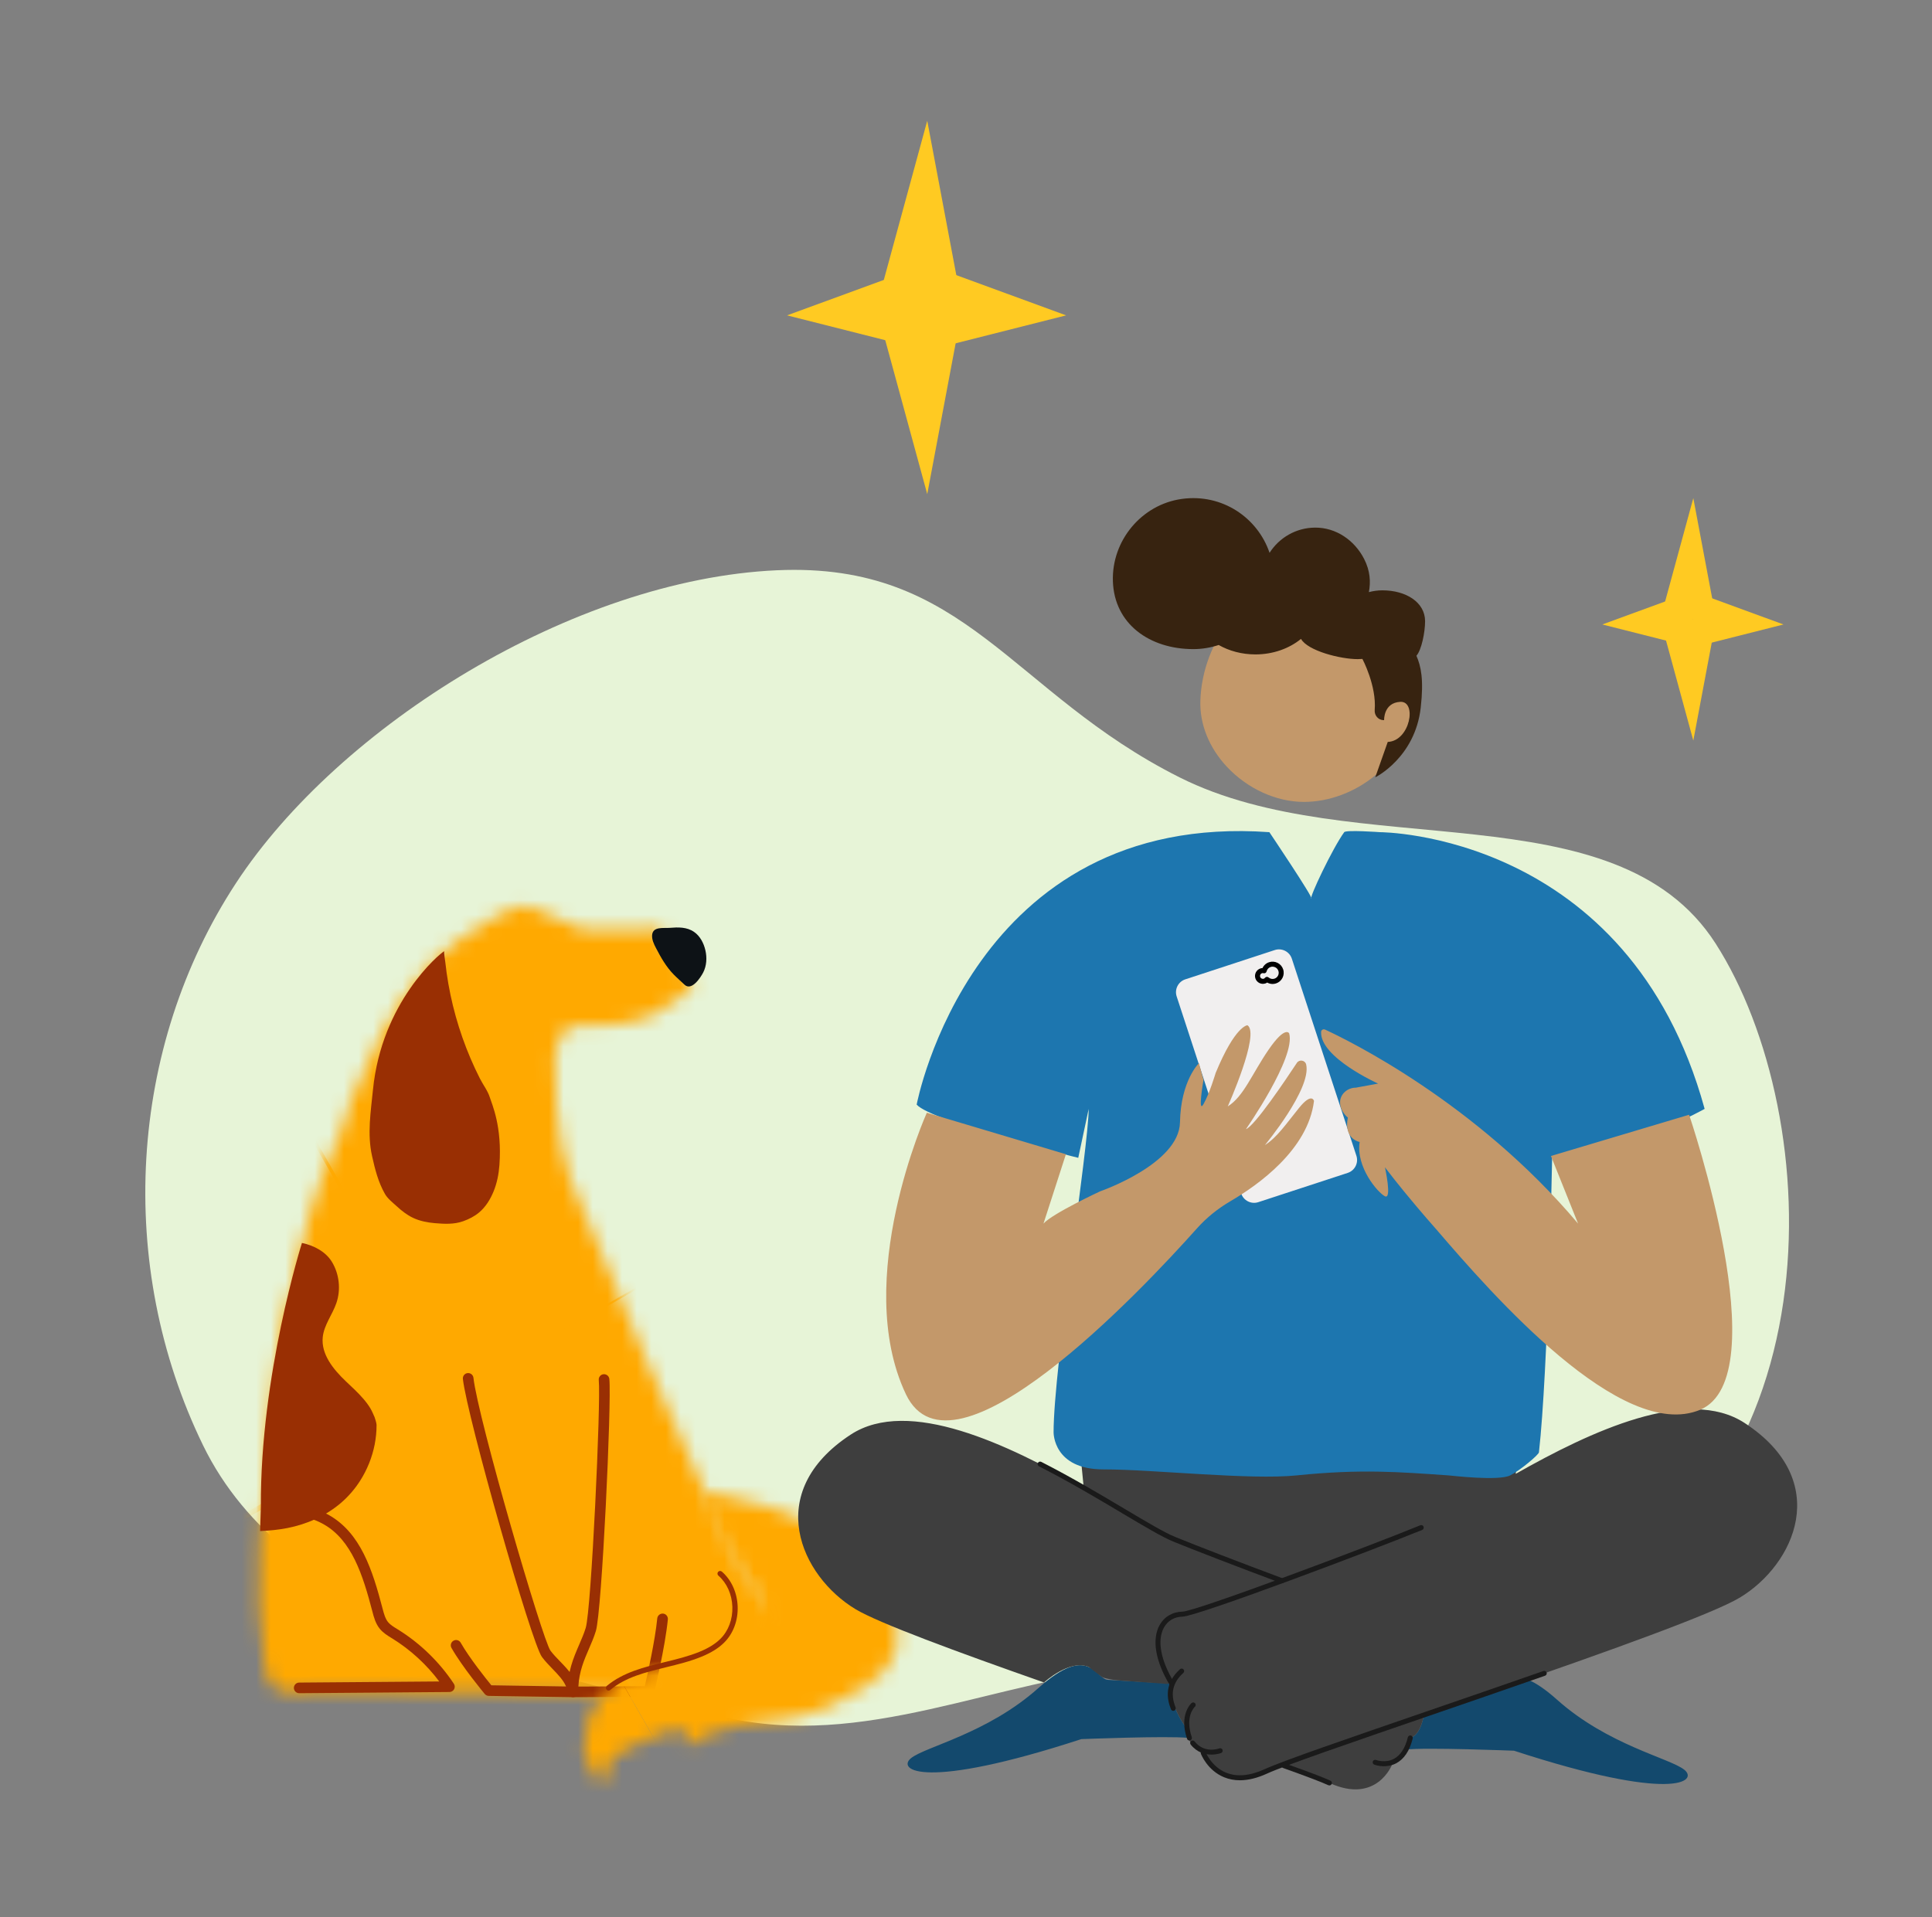 <svg width="132" height="131" viewBox="0 0 132 131" fill="none" xmlns="http://www.w3.org/2000/svg">
<rect x="0" y="0" width="132" height="131" fill="#808080" stroke="none"/>
<path fill-rule="evenodd" clip-rule="evenodd" d="M80.594 53.122C69.058 47.328 66.01 38.382 53.07 38.969C39.163 39.599 23.167 49.598 16.126 60.343C8.767 71.571 7.889 86.479 13.877 98.772C19.611 110.542 35.721 114.08 49.342 117.306C59.095 119.615 67.894 114.789 77.805 113.911C84.72 113.911 95.881 120.062 105.35 110.886C125.98 102.634 124.741 76.19 117.212 64.469C110.359 53.799 92.474 59.088 80.594 53.122Z" fill="#E7F4D7"/>
<mask id="mask0_23716_3348" style="mask-type:alpha" maskUnits="userSpaceOnUse" x="17" y="61" width="38" height="55">
<path fill-rule="evenodd" clip-rule="evenodd" d="M35.903 61.89C36.179 61.903 36.444 62.048 36.688 62.156C37.412 62.471 38.136 62.786 38.858 63.104C39.065 63.196 39.271 63.286 39.477 63.378C39.637 63.448 39.793 63.544 39.97 63.537C40.512 63.514 41.054 63.515 41.596 63.516C41.807 63.516 42.018 63.516 42.229 63.515C42.87 63.51 43.511 63.508 44.154 63.507C44.392 63.506 44.642 63.477 44.878 63.485C45.266 63.499 45.52 64.099 45.67 64.393C46.149 65.334 46.715 66.232 47.356 67.072C47.229 67.364 47.038 67.735 46.768 67.918C46.536 68.075 46.311 68.242 46.083 68.404C45.829 68.586 45.561 68.742 45.3 68.914C45.223 68.966 45.168 69.039 45.087 69.087C44.87 69.216 44.64 69.325 44.41 69.426C43.947 69.629 43.466 69.786 42.973 69.894C42.387 70.022 41.784 70.081 41.184 70.067C40.664 70.054 40.142 69.988 39.625 70.048C39.218 70.096 38.802 70.233 38.49 70.508C38.427 70.563 38.363 70.622 38.338 70.704C38.318 70.77 38.321 70.839 38.3 70.905C38.232 71.116 38.083 71.287 38.046 71.513C38.004 71.779 37.946 72.043 37.913 72.312C37.846 72.851 37.925 77.786 38.932 80.509C39.645 82.438 48.975 104.625 50.881 107.443C51.95 109.025 53.081 110.565 54.268 112.059C54.484 112.332 54.713 112.625 54.752 112.971C54.819 113.561 54.326 114.06 53.832 114.388C51.698 115.804 48.964 115.829 46.403 115.805C45.475 115.797 44.546 115.788 43.616 115.78C39.084 115.739 34.553 115.698 30.022 115.656C27.756 115.635 25.49 115.615 23.225 115.595C22.659 115.59 22.089 115.566 21.523 115.579C21.142 115.588 20.767 115.677 20.383 115.696C19.659 115.73 18.825 115.611 18.4 114.95C18.202 114.64 18.136 114.265 18.081 113.901C17.677 111.222 17.606 108.501 17.724 105.796C17.753 105.131 17.792 104.467 17.842 103.803C17.885 103.222 18.695 94.048 18.933 92.476C19.01 91.977 19.09 91.477 19.21 90.985C19.331 90.489 20.089 87.275 20.208 86.725C20.265 86.461 20.323 86.197 20.383 85.934C20.838 83.942 21.397 81.971 22.119 80.059C22.479 79.105 22.879 78.165 23.326 77.248C23.507 76.874 23.601 76.574 23.675 76.174C23.793 75.529 24.136 74.907 24.385 74.306C24.875 73.12 25.4 71.946 25.997 70.809C26.447 69.955 26.938 69.121 27.488 68.327C27.76 67.931 28.049 67.544 28.354 67.17C28.505 66.983 28.662 66.798 28.822 66.618C29.038 66.372 29.19 66.109 29.418 65.867C29.973 65.278 30.594 64.764 31.251 64.294C32.075 63.704 32.953 63.184 33.821 62.673C34.074 62.525 34.329 62.377 34.597 62.26C34.859 62.146 35.128 62.101 35.398 62.017C35.559 61.967 35.705 61.89 35.876 61.89C35.885 61.89 35.894 61.89 35.903 61.89Z" fill="white"/>
</mask>
<g mask="url(#mask0_23716_3348)">
<path fill-rule="evenodd" clip-rule="evenodd" d="M89.753 61.489L60.473 78.338L43.68 48.959L72.961 32.109L89.753 61.489Z" fill="#FFA900"/>
</g>
<mask id="mask1_23716_3348" style="mask-type:alpha" maskUnits="userSpaceOnUse" x="17" y="61" width="38" height="55">
<path fill-rule="evenodd" clip-rule="evenodd" d="M35.903 61.89C36.179 61.903 36.444 62.048 36.688 62.156C37.412 62.471 38.136 62.786 38.858 63.104C39.065 63.196 39.271 63.286 39.477 63.378C39.637 63.448 39.793 63.544 39.97 63.537C40.512 63.514 41.054 63.515 41.596 63.516C41.807 63.516 42.018 63.516 42.229 63.515C42.87 63.51 43.511 63.508 44.154 63.507C44.392 63.506 44.642 63.477 44.878 63.485C45.266 63.499 45.52 64.099 45.67 64.393C46.149 65.334 46.715 66.232 47.356 67.072C47.229 67.364 47.038 67.735 46.768 67.918C46.536 68.075 46.311 68.242 46.083 68.404C45.829 68.586 45.561 68.742 45.3 68.914C45.223 68.966 45.168 69.039 45.087 69.087C44.87 69.216 44.64 69.325 44.41 69.426C43.947 69.629 43.466 69.786 42.973 69.894C42.387 70.022 41.784 70.081 41.184 70.067C40.664 70.054 40.142 69.988 39.625 70.048C39.218 70.096 38.802 70.233 38.49 70.508C38.427 70.563 38.363 70.622 38.338 70.704C38.318 70.77 38.321 70.839 38.3 70.905C38.232 71.116 38.083 71.287 38.046 71.513C38.004 71.779 37.946 72.043 37.913 72.312C37.846 72.851 37.925 77.786 38.932 80.509C39.645 82.438 48.975 104.625 50.881 107.443C51.95 109.025 53.081 110.565 54.268 112.059C54.484 112.332 54.713 112.625 54.752 112.971C54.819 113.561 54.326 114.06 53.832 114.388C51.698 115.804 48.964 115.829 46.403 115.805C45.475 115.797 44.546 115.788 43.616 115.78C39.084 115.739 34.553 115.698 30.022 115.656C27.756 115.635 25.49 115.615 23.225 115.595C22.659 115.59 22.089 115.566 21.523 115.579C21.142 115.588 20.767 115.677 20.383 115.696C19.659 115.73 18.825 115.611 18.4 114.95C18.202 114.64 18.136 114.265 18.081 113.901C17.677 111.222 17.606 108.501 17.724 105.796C17.753 105.131 17.792 104.467 17.842 103.803C17.885 103.222 18.695 94.048 18.933 92.476C19.01 91.977 19.09 91.477 19.21 90.985C19.331 90.489 20.089 87.275 20.208 86.725C20.265 86.461 20.323 86.197 20.383 85.934C20.838 83.942 21.397 81.971 22.119 80.059C22.479 79.105 22.879 78.165 23.326 77.248C23.507 76.874 23.601 76.574 23.675 76.174C23.793 75.529 24.136 74.907 24.385 74.306C24.875 73.12 25.4 71.946 25.997 70.809C26.447 69.955 26.938 69.121 27.488 68.327C27.76 67.931 28.049 67.544 28.354 67.17C28.505 66.983 28.662 66.798 28.822 66.618C29.038 66.372 29.19 66.109 29.418 65.867C29.973 65.278 30.594 64.764 31.251 64.294C32.075 63.704 32.953 63.184 33.821 62.673C34.074 62.525 34.329 62.377 34.597 62.26C34.859 62.146 35.128 62.101 35.398 62.017C35.559 61.967 35.705 61.89 35.876 61.89C35.885 61.89 35.894 61.89 35.903 61.89Z" fill="white"/>
</mask>
<g mask="url(#mask1_23716_3348)">
<path fill-rule="evenodd" clip-rule="evenodd" d="M43.681 48.959L14.4 65.807L-2.392 36.428L26.888 19.579L43.681 48.959Z" fill="#FFA900"/>
</g>
<mask id="mask2_23716_3348" style="mask-type:alpha" maskUnits="userSpaceOnUse" x="17" y="61" width="38" height="55">
<path fill-rule="evenodd" clip-rule="evenodd" d="M35.903 61.89C36.179 61.903 36.444 62.048 36.688 62.156C37.412 62.471 38.136 62.786 38.858 63.104C39.065 63.196 39.271 63.286 39.477 63.378C39.637 63.448 39.793 63.544 39.97 63.537C40.512 63.514 41.054 63.515 41.596 63.516C41.807 63.516 42.018 63.516 42.229 63.515C42.87 63.51 43.511 63.508 44.154 63.507C44.392 63.506 44.642 63.477 44.878 63.485C45.266 63.499 45.52 64.099 45.67 64.393C46.149 65.334 46.715 66.232 47.356 67.072C47.229 67.364 47.038 67.735 46.768 67.918C46.536 68.075 46.311 68.242 46.083 68.404C45.829 68.586 45.561 68.742 45.3 68.914C45.223 68.966 45.168 69.039 45.087 69.087C44.87 69.216 44.64 69.325 44.41 69.426C43.947 69.629 43.466 69.786 42.973 69.894C42.387 70.022 41.784 70.081 41.184 70.067C40.664 70.054 40.142 69.988 39.625 70.048C39.218 70.096 38.802 70.233 38.49 70.508C38.427 70.563 38.363 70.622 38.338 70.704C38.318 70.77 38.321 70.839 38.3 70.905C38.232 71.116 38.083 71.287 38.046 71.513C38.004 71.779 37.946 72.043 37.913 72.312C37.846 72.851 37.925 77.786 38.932 80.509C39.645 82.438 48.975 104.625 50.881 107.443C51.95 109.025 53.081 110.565 54.268 112.059C54.484 112.332 54.713 112.625 54.752 112.971C54.819 113.561 54.326 114.06 53.832 114.388C51.698 115.804 48.964 115.829 46.403 115.805C45.475 115.797 44.546 115.788 43.616 115.78C39.084 115.739 34.553 115.698 30.022 115.656C27.756 115.635 25.49 115.615 23.225 115.595C22.659 115.59 22.089 115.566 21.523 115.579C21.142 115.588 20.767 115.677 20.383 115.696C19.659 115.73 18.825 115.611 18.4 114.95C18.202 114.64 18.136 114.265 18.081 113.901C17.677 111.222 17.606 108.501 17.724 105.796C17.753 105.131 17.792 104.467 17.842 103.803C17.885 103.222 18.695 94.048 18.933 92.476C19.01 91.977 19.09 91.477 19.21 90.985C19.331 90.489 20.089 87.275 20.208 86.725C20.265 86.461 20.323 86.197 20.383 85.934C20.838 83.942 21.397 81.971 22.119 80.059C22.479 79.105 22.879 78.165 23.326 77.248C23.507 76.874 23.601 76.574 23.675 76.174C23.793 75.529 24.136 74.907 24.385 74.306C24.875 73.12 25.4 71.946 25.997 70.809C26.447 69.955 26.938 69.121 27.488 68.327C27.76 67.931 28.049 67.544 28.354 67.17C28.505 66.983 28.662 66.798 28.822 66.618C29.038 66.372 29.19 66.109 29.418 65.867C29.973 65.278 30.594 64.764 31.251 64.294C32.075 63.704 32.953 63.184 33.821 62.673C34.074 62.525 34.329 62.377 34.597 62.26C34.859 62.146 35.128 62.101 35.398 62.017C35.559 61.967 35.705 61.89 35.876 61.89C35.885 61.89 35.894 61.89 35.903 61.89Z" fill="white"/>
</mask>
<g mask="url(#mask2_23716_3348)">
<path fill-rule="evenodd" clip-rule="evenodd" d="M60.473 78.338L31.192 95.187L14.4 65.808L43.681 48.958L60.473 78.338Z" fill="#FFA900"/>
</g>
<mask id="mask3_23716_3348" style="mask-type:alpha" maskUnits="userSpaceOnUse" x="17" y="61" width="38" height="55">
<path fill-rule="evenodd" clip-rule="evenodd" d="M35.903 61.89C36.179 61.903 36.444 62.048 36.688 62.156C37.412 62.471 38.136 62.786 38.858 63.104C39.065 63.196 39.271 63.286 39.477 63.378C39.637 63.448 39.793 63.544 39.97 63.537C40.512 63.514 41.054 63.515 41.596 63.516C41.807 63.516 42.018 63.516 42.229 63.515C42.87 63.51 43.511 63.508 44.154 63.507C44.392 63.506 44.642 63.477 44.878 63.485C45.266 63.499 45.52 64.099 45.67 64.393C46.149 65.334 46.715 66.232 47.356 67.072C47.229 67.364 47.038 67.735 46.768 67.918C46.536 68.075 46.311 68.242 46.083 68.404C45.829 68.586 45.561 68.742 45.3 68.914C45.223 68.966 45.168 69.039 45.087 69.087C44.87 69.216 44.64 69.325 44.41 69.426C43.947 69.629 43.466 69.786 42.973 69.894C42.387 70.022 41.784 70.081 41.184 70.067C40.664 70.054 40.142 69.988 39.625 70.048C39.218 70.096 38.802 70.233 38.49 70.508C38.427 70.563 38.363 70.622 38.338 70.704C38.318 70.77 38.321 70.839 38.3 70.905C38.232 71.116 38.083 71.287 38.046 71.513C38.004 71.779 37.946 72.043 37.913 72.312C37.846 72.851 37.925 77.786 38.932 80.509C39.645 82.438 48.975 104.625 50.881 107.443C51.95 109.025 53.081 110.565 54.268 112.059C54.484 112.332 54.713 112.625 54.752 112.971C54.819 113.561 54.326 114.06 53.832 114.388C51.698 115.804 48.964 115.829 46.403 115.805C45.475 115.797 44.546 115.788 43.616 115.78C39.084 115.739 34.553 115.698 30.022 115.656C27.756 115.635 25.49 115.615 23.225 115.595C22.659 115.59 22.089 115.566 21.523 115.579C21.142 115.588 20.767 115.677 20.383 115.696C19.659 115.73 18.825 115.611 18.4 114.95C18.202 114.64 18.136 114.265 18.081 113.901C17.677 111.222 17.606 108.501 17.724 105.796C17.753 105.131 17.792 104.467 17.842 103.803C17.885 103.222 18.695 94.048 18.933 92.476C19.01 91.977 19.09 91.477 19.21 90.985C19.331 90.489 20.089 87.275 20.208 86.725C20.265 86.461 20.323 86.197 20.383 85.934C20.838 83.942 21.397 81.971 22.119 80.059C22.479 79.105 22.879 78.165 23.326 77.248C23.507 76.874 23.601 76.574 23.675 76.174C23.793 75.529 24.136 74.907 24.385 74.306C24.875 73.12 25.4 71.946 25.997 70.809C26.447 69.955 26.938 69.121 27.488 68.327C27.76 67.931 28.049 67.544 28.354 67.17C28.505 66.983 28.662 66.798 28.822 66.618C29.038 66.372 29.19 66.109 29.418 65.867C29.973 65.278 30.594 64.764 31.251 64.294C32.075 63.704 32.953 63.184 33.821 62.673C34.074 62.525 34.329 62.377 34.597 62.26C34.859 62.146 35.128 62.101 35.398 62.017C35.559 61.967 35.705 61.89 35.876 61.89C35.885 61.89 35.894 61.89 35.903 61.89Z" fill="white"/>
</mask>
<g mask="url(#mask3_23716_3348)">
<path fill-rule="evenodd" clip-rule="evenodd" d="M77.265 107.718L47.756 124.567L30.834 95.187L60.342 78.339L77.265 107.718Z" fill="#FFA900"/>
</g>
<mask id="mask4_23716_3348" style="mask-type:alpha" maskUnits="userSpaceOnUse" x="17" y="61" width="38" height="55">
<path fill-rule="evenodd" clip-rule="evenodd" d="M35.903 61.89C36.179 61.903 36.444 62.048 36.688 62.156C37.412 62.471 38.136 62.786 38.858 63.104C39.065 63.196 39.271 63.286 39.477 63.378C39.637 63.448 39.793 63.544 39.97 63.537C40.512 63.514 41.054 63.515 41.596 63.516C41.807 63.516 42.018 63.516 42.229 63.515C42.87 63.51 43.511 63.508 44.154 63.507C44.392 63.506 44.642 63.477 44.878 63.485C45.266 63.499 45.52 64.099 45.67 64.393C46.149 65.334 46.715 66.232 47.356 67.072C47.229 67.364 47.038 67.735 46.768 67.918C46.536 68.075 46.311 68.242 46.083 68.404C45.829 68.586 45.561 68.742 45.3 68.914C45.223 68.966 45.168 69.039 45.087 69.087C44.87 69.216 44.64 69.325 44.41 69.426C43.947 69.629 43.466 69.786 42.973 69.894C42.387 70.022 41.784 70.081 41.184 70.067C40.664 70.054 40.142 69.988 39.625 70.048C39.218 70.096 38.802 70.233 38.49 70.508C38.427 70.563 38.363 70.622 38.338 70.704C38.318 70.77 38.321 70.839 38.3 70.905C38.232 71.116 38.083 71.287 38.046 71.513C38.004 71.779 37.946 72.043 37.913 72.312C37.846 72.851 37.925 77.786 38.932 80.509C39.645 82.438 48.975 104.625 50.881 107.443C51.95 109.025 53.081 110.565 54.268 112.059C54.484 112.332 54.713 112.625 54.752 112.971C54.819 113.561 54.326 114.06 53.832 114.388C51.698 115.804 48.964 115.829 46.403 115.805C45.475 115.797 44.546 115.788 43.616 115.78C39.084 115.739 34.553 115.698 30.022 115.656C27.756 115.635 25.49 115.615 23.225 115.595C22.659 115.59 22.089 115.566 21.523 115.579C21.142 115.588 20.767 115.677 20.383 115.696C19.659 115.73 18.825 115.611 18.4 114.95C18.202 114.64 18.136 114.265 18.081 113.901C17.677 111.222 17.606 108.501 17.724 105.796C17.753 105.131 17.792 104.467 17.842 103.803C17.885 103.222 18.695 94.048 18.933 92.476C19.01 91.977 19.09 91.477 19.21 90.985C19.331 90.489 20.089 87.275 20.208 86.725C20.265 86.461 20.323 86.197 20.383 85.934C20.838 83.942 21.397 81.971 22.119 80.059C22.479 79.105 22.879 78.165 23.326 77.248C23.507 76.874 23.601 76.574 23.675 76.174C23.793 75.529 24.136 74.907 24.385 74.306C24.875 73.12 25.4 71.946 25.997 70.809C26.447 69.955 26.938 69.121 27.488 68.327C27.76 67.931 28.049 67.544 28.354 67.17C28.505 66.983 28.662 66.798 28.822 66.618C29.038 66.372 29.19 66.109 29.418 65.867C29.973 65.278 30.594 64.764 31.251 64.294C32.075 63.704 32.953 63.184 33.821 62.673C34.074 62.525 34.329 62.377 34.597 62.26C34.859 62.146 35.128 62.101 35.398 62.017C35.559 61.967 35.705 61.89 35.876 61.89C35.885 61.89 35.894 61.89 35.903 61.89Z" fill="white"/>
</mask>
<g mask="url(#mask4_23716_3348)">
<path fill-rule="evenodd" clip-rule="evenodd" d="M31.55 95.316L2.042 112.239L-14.881 82.731L14.628 65.808L31.55 95.316Z" fill="#FFA900"/>
</g>
<mask id="mask5_23716_3348" style="mask-type:alpha" maskUnits="userSpaceOnUse" x="17" y="61" width="38" height="55">
<path fill-rule="evenodd" clip-rule="evenodd" d="M35.903 61.89C36.179 61.903 36.444 62.048 36.688 62.156C37.412 62.471 38.136 62.786 38.858 63.104C39.065 63.196 39.271 63.286 39.477 63.378C39.637 63.448 39.793 63.544 39.97 63.537C40.512 63.514 41.054 63.515 41.596 63.516C41.807 63.516 42.018 63.516 42.229 63.515C42.87 63.51 43.511 63.508 44.154 63.507C44.392 63.506 44.642 63.477 44.878 63.485C45.266 63.499 45.52 64.099 45.67 64.393C46.149 65.334 46.715 66.232 47.356 67.072C47.229 67.364 47.038 67.735 46.768 67.918C46.536 68.075 46.311 68.242 46.083 68.404C45.829 68.586 45.561 68.742 45.3 68.914C45.223 68.966 45.168 69.039 45.087 69.087C44.87 69.216 44.64 69.325 44.41 69.426C43.947 69.629 43.466 69.786 42.973 69.894C42.387 70.022 41.784 70.081 41.184 70.067C40.664 70.054 40.142 69.988 39.625 70.048C39.218 70.096 38.802 70.233 38.49 70.508C38.427 70.563 38.363 70.622 38.338 70.704C38.318 70.77 38.321 70.839 38.3 70.905C38.232 71.116 38.083 71.287 38.046 71.513C38.004 71.779 37.946 72.043 37.913 72.312C37.846 72.851 37.925 77.786 38.932 80.509C39.645 82.438 48.975 104.625 50.881 107.443C51.95 109.025 53.081 110.565 54.268 112.059C54.484 112.332 54.713 112.625 54.752 112.971C54.819 113.561 54.326 114.06 53.832 114.388C51.698 115.804 48.964 115.829 46.403 115.805C45.475 115.797 44.546 115.788 43.616 115.78C39.084 115.739 34.553 115.698 30.022 115.656C27.756 115.635 25.49 115.615 23.225 115.595C22.659 115.59 22.089 115.566 21.523 115.579C21.142 115.588 20.767 115.677 20.383 115.696C19.659 115.73 18.825 115.611 18.4 114.95C18.202 114.64 18.136 114.265 18.081 113.901C17.677 111.222 17.606 108.501 17.724 105.796C17.753 105.131 17.792 104.467 17.842 103.803C17.885 103.222 18.695 94.048 18.933 92.476C19.01 91.977 19.09 91.477 19.21 90.985C19.331 90.489 20.089 87.275 20.208 86.725C20.265 86.461 20.323 86.197 20.383 85.934C20.838 83.942 21.397 81.971 22.119 80.059C22.479 79.105 22.879 78.165 23.326 77.248C23.507 76.874 23.601 76.574 23.675 76.174C23.793 75.529 24.136 74.907 24.385 74.306C24.875 73.12 25.4 71.946 25.997 70.809C26.447 69.955 26.938 69.121 27.488 68.327C27.76 67.931 28.049 67.544 28.354 67.17C28.505 66.983 28.662 66.798 28.822 66.618C29.038 66.372 29.19 66.109 29.418 65.867C29.973 65.278 30.594 64.764 31.251 64.294C32.075 63.704 32.953 63.184 33.821 62.673C34.074 62.525 34.329 62.377 34.597 62.26C34.859 62.146 35.128 62.101 35.398 62.017C35.559 61.967 35.705 61.89 35.876 61.89C35.885 61.89 35.894 61.89 35.903 61.89Z" fill="white"/>
</mask>
<g mask="url(#mask5_23716_3348)">
<path fill-rule="evenodd" clip-rule="evenodd" d="M48.343 124.493L18.835 141.416L1.912 111.907L31.42 94.984L48.343 124.493Z" fill="#FFA900"/>
</g>
<path fill-rule="evenodd" clip-rule="evenodd" d="M44.999 63.44C44.762 63.486 44.574 63.605 44.554 63.908C44.534 64.218 44.677 64.512 44.82 64.787C45.154 65.428 45.517 66.071 46.027 66.59C46.262 66.83 46.52 67.05 46.762 67.283C47.243 67.748 47.858 66.817 48.046 66.452C48.281 65.994 48.31 65.436 48.195 64.94C48.082 64.449 47.835 63.969 47.421 63.682C46.927 63.339 46.335 63.357 45.761 63.404C45.541 63.422 45.244 63.393 44.999 63.44Z" fill="#0D1216"/>
<path fill-rule="evenodd" clip-rule="evenodd" d="M25.482 74.471C25.333 75.967 25.081 77.485 25.42 78.999C25.62 79.895 25.838 80.769 26.295 81.577C26.489 81.919 26.823 82.167 27.112 82.434C27.445 82.74 27.805 83.023 28.215 83.218C28.68 83.439 29.191 83.538 29.7 83.583C30.361 83.639 31.023 83.676 31.653 83.449C32.038 83.311 32.41 83.123 32.725 82.86C33.181 82.48 33.503 81.957 33.726 81.408C33.958 80.838 34.077 80.229 34.122 79.616C34.316 76.969 33.608 75.452 33.468 74.993C33.333 74.552 33.003 74.123 32.793 73.709C32.333 72.803 31.934 71.868 31.597 70.91C31.26 69.952 30.986 68.972 30.778 67.979C30.674 67.482 30.586 66.982 30.515 66.479C30.48 66.228 30.449 65.977 30.422 65.724C30.413 65.648 30.309 65.02 30.355 64.996C30.029 65.171 26.076 68.477 25.482 74.471Z" fill="#992F03"/>
<path fill-rule="evenodd" clip-rule="evenodd" d="M22.675 86.225C23.183 87.058 23.299 88.119 22.983 89.042C22.712 89.835 22.142 90.531 22.052 91.364C21.924 92.54 22.778 93.581 23.636 94.396C24.041 94.781 24.456 95.157 24.821 95.581C25 95.788 25.167 96.007 25.307 96.242C25.422 96.435 25.501 96.637 25.593 96.84C25.625 96.913 25.728 97.263 25.728 97.365C25.73 97.814 25.685 98.263 25.6 98.704C25.427 99.586 25.085 100.436 24.601 101.193C24.239 101.757 23.798 102.27 23.29 102.704C22.256 103.588 20.972 104.155 19.638 104.418C19.024 104.539 18.398 104.597 17.772 104.623C17.766 104.624 17.824 103.095 17.824 102.955C17.771 93.958 20.63 84.936 20.63 84.936C21.441 85.104 22.253 85.531 22.675 86.225Z" fill="#992F03"/>
<path fill-rule="evenodd" clip-rule="evenodd" d="M39.146 115.976C39.248 115.976 39.345 115.933 39.414 115.857C39.485 115.78 39.518 115.676 39.506 115.573C39.409 114.715 38.829 114.113 38.267 113.532C38.025 113.283 37.797 113.046 37.608 112.794C37.059 112.038 32.658 96.931 32.347 94.15C32.325 93.951 32.146 93.808 31.946 93.829C31.747 93.852 31.604 94.031 31.626 94.231C31.915 96.816 36.307 112.262 37.027 113.227C37.243 113.518 37.498 113.781 37.744 114.036C38.128 114.432 38.494 114.812 38.676 115.244L33.571 115.164C33.217 114.73 32.059 113.282 31.477 112.254C31.379 112.078 31.155 112.018 30.983 112.117C30.809 112.215 30.748 112.437 30.847 112.611C31.567 113.884 33.055 115.681 33.118 115.756C33.186 115.838 33.286 115.886 33.391 115.888L39.14 115.976H39.146Z" fill="#992F03"/>
<path fill-rule="evenodd" clip-rule="evenodd" d="M39.146 115.976H39.147L44.343 115.953C44.51 115.953 44.655 115.838 44.694 115.675C44.724 115.549 45.443 112.559 45.63 110.66C45.649 110.461 45.504 110.283 45.303 110.263C45.106 110.25 44.927 110.389 44.906 110.589C44.757 112.11 44.237 114.436 44.054 115.229L39.516 115.25C39.571 114.215 39.909 113.433 40.237 112.674C40.405 112.286 40.579 111.885 40.71 111.459C41.127 110.115 41.792 95.799 41.632 94.23C41.611 94.03 41.429 93.888 41.234 93.906C41.034 93.927 40.889 94.105 40.91 94.304C41.061 95.772 40.403 110.001 40.017 111.245C39.897 111.633 39.739 111.999 39.571 112.386C39.176 113.301 38.768 114.246 38.783 115.618C38.785 115.817 38.948 115.976 39.146 115.976Z" fill="#992F03"/>
<path fill-rule="evenodd" clip-rule="evenodd" d="M20.442 115.704H20.445L30.709 115.622C30.843 115.621 30.965 115.547 31.027 115.429C31.09 115.312 31.083 115.17 31.009 115.059C30.027 113.573 28.707 112.292 27.194 111.354L27.115 111.306C26.883 111.162 26.663 111.027 26.515 110.848C26.319 110.608 26.227 110.257 26.145 109.947C25.445 107.259 24.634 104.745 22.454 103.519C21.716 103.104 20.881 102.896 20.157 102.733C19.958 102.689 19.767 102.811 19.724 103.007C19.679 103.202 19.802 103.397 19.997 103.44C20.703 103.599 21.446 103.785 22.099 104.152C24.03 105.239 24.784 107.599 25.445 110.13C25.538 110.493 25.656 110.946 25.954 111.309C26.179 111.581 26.474 111.763 26.735 111.924L26.811 111.97C28.043 112.734 29.139 113.739 30.011 114.902L20.439 114.978C20.239 114.98 20.078 115.144 20.079 115.344C20.081 115.543 20.244 115.704 20.442 115.704Z" fill="#992F03"/>
<mask id="mask6_23716_3348" style="mask-type:alpha" maskUnits="userSpaceOnUse" x="39" y="102" width="23" height="20">
<path fill-rule="evenodd" clip-rule="evenodd" d="M49.483 102.194C50.463 102.395 51.435 102.632 52.39 102.93C53.481 103.27 54.546 103.692 55.556 104.228C57.855 105.447 59.885 107.327 60.863 109.739C61.28 110.767 61.495 111.937 61.119 112.979C60.767 113.955 59.948 114.686 59.095 115.274C57.535 116.347 55.749 117.091 53.889 117.442C52.167 117.766 50.356 117.778 48.708 118.423C48.383 118.551 48.039 118.702 47.735 118.873C47.574 118.963 47.47 119.113 47.292 119.177C47.104 119.245 46.862 119.208 46.755 119.039C46.623 118.828 46.758 118.561 46.876 118.342C46.902 118.292 46.929 118.236 46.913 118.183C46.885 118.082 46.745 118.075 46.641 118.089C46.464 118.112 46.275 118.122 46.105 118.171C45.956 118.214 45.764 118.329 45.607 118.329C44.754 118.595 43.925 118.941 43.134 119.36C42.719 119.58 42.301 119.812 41.918 120.086C41.841 120.14 41.765 120.198 41.708 120.277C41.561 120.485 41.551 120.786 41.549 121.029C41.546 121.264 41.536 121.606 41.27 121.698C41.029 121.782 40.798 121.561 40.65 121.354C40.362 120.944 40.128 120.493 39.964 120.02C39.809 119.573 39.944 119.222 39.991 118.788C40.042 118.307 40.025 117.878 40.192 117.411C40.5 116.549 41.117 115.802 41.865 115.28C43.077 114.433 44.566 114.094 46.02 113.819C47.474 113.542 48.965 113.299 50.27 112.601C51.305 112.049 52.265 111.014 52.096 109.853C51.987 109.12 51.466 108.554 51.039 107.982C49.909 106.465 49.044 104.711 48.16 103.044C48.068 102.87 47.972 102.681 47.99 102.484C48.023 102.145 48.304 102.144 48.558 102.118C48.638 102.109 48.714 102.106 48.788 102.106C49.022 102.106 49.235 102.143 49.483 102.194Z" fill="white"/>
</mask>
<g mask="url(#mask6_23716_3348)">
<path fill-rule="evenodd" clip-rule="evenodd" d="M77.265 107.718L47.984 124.567L31.192 95.187L60.473 78.339L77.265 107.718Z" fill="#FFA900"/>
</g>
<mask id="mask7_23716_3348" style="mask-type:alpha" maskUnits="userSpaceOnUse" x="39" y="102" width="23" height="20">
<path fill-rule="evenodd" clip-rule="evenodd" d="M49.483 102.194C50.463 102.395 51.435 102.632 52.39 102.93C53.481 103.27 54.546 103.692 55.556 104.228C57.855 105.447 59.885 107.327 60.863 109.739C61.28 110.767 61.495 111.937 61.119 112.979C60.767 113.955 59.948 114.686 59.095 115.274C57.535 116.347 55.749 117.091 53.889 117.442C52.167 117.766 50.356 117.778 48.708 118.423C48.383 118.551 48.039 118.702 47.735 118.873C47.574 118.963 47.47 119.113 47.292 119.177C47.104 119.245 46.862 119.208 46.755 119.039C46.623 118.828 46.758 118.561 46.876 118.342C46.902 118.292 46.929 118.236 46.913 118.183C46.885 118.082 46.745 118.075 46.641 118.089C46.464 118.112 46.275 118.122 46.105 118.171C45.956 118.214 45.764 118.329 45.607 118.329C44.754 118.595 43.925 118.941 43.134 119.36C42.719 119.58 42.301 119.812 41.918 120.086C41.841 120.14 41.765 120.198 41.708 120.277C41.561 120.485 41.551 120.786 41.549 121.029C41.546 121.264 41.536 121.606 41.27 121.698C41.029 121.782 40.798 121.561 40.65 121.354C40.362 120.944 40.128 120.493 39.964 120.02C39.809 119.573 39.944 119.222 39.991 118.788C40.042 118.307 40.025 117.878 40.192 117.411C40.5 116.549 41.117 115.802 41.865 115.28C43.077 114.433 44.566 114.094 46.02 113.819C47.474 113.542 48.965 113.299 50.27 112.601C51.305 112.049 52.265 111.014 52.096 109.853C51.987 109.12 51.466 108.554 51.039 107.982C49.909 106.465 49.044 104.711 48.16 103.044C48.068 102.87 47.972 102.681 47.99 102.484C48.023 102.145 48.304 102.144 48.558 102.118C48.638 102.109 48.714 102.106 48.788 102.106C49.022 102.106 49.235 102.143 49.483 102.194Z" fill="white"/>
</mask>
<g mask="url(#mask7_23716_3348)">
<path fill-rule="evenodd" clip-rule="evenodd" d="M94.057 137.098L64.777 153.946L47.984 124.567L77.265 107.718L94.057 137.098Z" fill="#FFA900"/>
</g>
<mask id="mask8_23716_3348" style="mask-type:alpha" maskUnits="userSpaceOnUse" x="39" y="102" width="23" height="20">
<path fill-rule="evenodd" clip-rule="evenodd" d="M49.483 102.194C50.463 102.395 51.435 102.632 52.39 102.93C53.481 103.27 54.546 103.692 55.556 104.228C57.855 105.447 59.885 107.327 60.863 109.739C61.28 110.767 61.495 111.937 61.119 112.979C60.767 113.955 59.948 114.686 59.095 115.274C57.535 116.347 55.749 117.091 53.889 117.442C52.167 117.766 50.356 117.778 48.708 118.423C48.383 118.551 48.039 118.702 47.735 118.873C47.574 118.963 47.47 119.113 47.292 119.177C47.104 119.245 46.862 119.208 46.755 119.039C46.623 118.828 46.758 118.561 46.876 118.342C46.902 118.292 46.929 118.236 46.913 118.183C46.885 118.082 46.745 118.075 46.641 118.089C46.464 118.112 46.275 118.122 46.105 118.171C45.956 118.214 45.764 118.329 45.607 118.329C44.754 118.595 43.925 118.941 43.134 119.36C42.719 119.58 42.301 119.812 41.918 120.086C41.841 120.14 41.765 120.198 41.708 120.277C41.561 120.485 41.551 120.786 41.549 121.029C41.546 121.264 41.536 121.606 41.27 121.698C41.029 121.782 40.798 121.561 40.65 121.354C40.362 120.944 40.128 120.493 39.964 120.02C39.809 119.573 39.944 119.222 39.991 118.788C40.042 118.307 40.025 117.878 40.192 117.411C40.5 116.549 41.117 115.802 41.865 115.28C43.077 114.433 44.566 114.094 46.02 113.819C47.474 113.542 48.965 113.299 50.27 112.601C51.305 112.049 52.265 111.014 52.096 109.853C51.987 109.12 51.466 108.554 51.039 107.982C49.909 106.465 49.044 104.711 48.16 103.044C48.068 102.87 47.972 102.681 47.99 102.484C48.023 102.145 48.304 102.144 48.558 102.118C48.638 102.109 48.714 102.106 48.788 102.106C49.022 102.106 49.235 102.143 49.483 102.194Z" fill="white"/>
</mask>
<g mask="url(#mask8_23716_3348)">
<path fill-rule="evenodd" clip-rule="evenodd" d="M47.984 124.567L18.704 141.416L1.912 112.036L31.192 95.187L47.984 124.567Z" fill="#FFA900"/>
</g>
<path fill-rule="evenodd" clip-rule="evenodd" d="M41.577 115.522C41.619 115.522 41.659 115.508 41.693 115.48C42.752 114.603 44.085 114.279 45.496 113.934C46.313 113.735 47.157 113.529 47.941 113.205C48.596 112.936 49.099 112.621 49.478 112.244C50.094 111.634 50.43 110.738 50.399 109.788C50.369 108.838 49.975 107.965 49.32 107.395C49.243 107.33 49.129 107.337 49.064 107.413C48.998 107.489 49.006 107.603 49.082 107.669C49.661 108.173 50.009 108.949 50.037 109.8C50.065 110.65 49.768 111.447 49.222 111.987C48.878 112.33 48.413 112.619 47.803 112.87C47.045 113.182 46.214 113.386 45.409 113.581C44.021 113.92 42.585 114.271 41.462 115.202C41.384 115.265 41.374 115.379 41.438 115.457C41.473 115.5 41.526 115.522 41.577 115.522Z" fill="#992F03"/>
<path fill-rule="evenodd" clip-rule="evenodd" d="M62.243 120.144C63.22 119.353 67.456 118.468 70.947 115.35C74.438 112.231 74.856 114.745 75.694 114.791C76.532 114.838 80.064 115.051 80.064 115.051C80.064 115.051 79.73 116.153 80.969 117.966C80.969 117.966 80.99 118.337 81.175 118.756C79.736 118.608 73.879 118.841 73.879 118.841C63.034 122.378 61.266 120.935 62.243 120.144ZM96.355 118.758C97.104 118.53 97.271 117.212 97.271 117.212L96.353 117.519L96.355 117.512L104.423 114.79C104.941 115.012 105.579 115.43 106.376 116.142C109.867 119.261 114.102 120.145 115.08 120.937C116.058 121.728 114.289 123.171 103.444 119.634C103.444 119.634 97.329 119.39 96.058 119.558L96.069 119.479C96.317 119.053 96.355 118.758 96.355 118.758Z" fill="#13496D"/>
<path fill-rule="evenodd" clip-rule="evenodd" d="M79.802 114.587C79.806 114.593 79.809 114.598 79.813 114.604C79.441 113.901 79.233 113.271 79.156 112.724C79.242 113.498 79.537 114.236 79.802 114.587ZM58.121 98.034C62.076 95.446 68.874 98.711 74.044 101.666V101.665L73.796 99.131C73.746 98.619 74.149 98.176 74.663 98.176H103.085C103.518 98.176 103.851 98.558 103.792 98.987L103.563 100.649L103.56 100.712C108.693 97.802 115.319 94.7 119.202 97.241C125.248 101.199 122.61 106.916 118.872 109.17C115.134 111.424 89.738 119.559 86.495 121.043C83.251 122.527 82.207 119.779 82.207 119.779C81.041 119.322 80.968 117.966 80.968 117.966C79.73 116.152 80.063 115.051 80.063 115.051C80.016 114.973 79.979 114.899 79.936 114.823C80.05 115.168 79.493 115.051 79.493 115.051L76.744 114.852C75.623 114.786 75.286 114.593 75.286 114.593L74.391 113.916C73.083 113.352 71.333 114.971 71.333 114.971C65.385 112.883 60.017 110.906 58.451 109.962C54.713 107.708 52.074 101.992 58.121 98.034ZM97.271 117.212C97.271 117.212 97.104 118.529 96.354 118.758C96.354 118.758 96.244 119.64 95.116 120.571C95.116 120.571 94.071 123.32 90.828 121.836C90.306 121.597 89.211 121.186 87.725 120.655L95.613 117.767L97.271 117.212Z" fill="#3E3E3E"/>
<path fill-rule="evenodd" clip-rule="evenodd" d="M80.064 115.222C80.094 115.222 80.124 115.214 80.152 115.197C80.232 115.148 80.258 115.044 80.21 114.963C79.296 113.45 79.046 112.084 79.524 111.218C79.784 110.747 80.236 110.482 80.796 110.472C81.806 110.452 94.044 105.826 97.169 104.545C97.256 104.509 97.298 104.409 97.262 104.322C97.226 104.235 97.126 104.194 97.039 104.229C93.556 105.657 81.699 110.113 80.79 110.13C80.112 110.143 79.542 110.479 79.225 111.053C78.687 112.029 78.939 113.518 79.917 115.139C79.95 115.192 80.006 115.222 80.064 115.222Z" fill="#1A1A1A"/>
<path fill-rule="evenodd" clip-rule="evenodd" d="M84.713 121.654C85.283 121.654 85.902 121.502 86.566 121.198C87.796 120.635 92.297 119.087 97.509 117.295C100.15 116.387 102.881 115.447 105.565 114.508C105.653 114.477 105.7 114.38 105.669 114.29C105.638 114.202 105.54 114.155 105.452 114.186C102.77 115.125 100.039 116.064 97.398 116.972C92.178 118.768 87.669 120.318 86.424 120.888C85.405 121.354 84.512 121.437 83.768 121.134C82.763 120.723 82.371 119.728 82.367 119.718C82.333 119.63 82.234 119.585 82.146 119.619C82.058 119.653 82.014 119.751 82.048 119.839C82.065 119.886 82.492 120.979 83.635 121.448C83.97 121.585 84.33 121.654 84.713 121.654Z" fill="#1A1A1A"/>
<path fill-rule="evenodd" clip-rule="evenodd" d="M80.163 116.91C80.184 116.91 80.207 116.905 80.228 116.897C80.315 116.861 80.356 116.761 80.321 116.674C79.944 115.758 80.121 114.967 80.847 114.32C80.918 114.257 80.924 114.149 80.862 114.079C80.798 114.009 80.691 114.002 80.621 114.065C79.566 115.004 79.704 116.072 80.005 116.804C80.032 116.87 80.096 116.91 80.163 116.91Z" fill="#1A1A1A"/>
<path fill-rule="evenodd" clip-rule="evenodd" d="M82.771 119.898C83.148 119.898 83.423 119.795 83.428 119.792C83.516 119.758 83.56 119.66 83.526 119.572C83.492 119.484 83.393 119.441 83.306 119.474C83.265 119.489 82.294 119.846 81.62 119.001C81.562 118.928 81.454 118.915 81.381 118.974C81.307 119.033 81.295 119.14 81.353 119.214C81.794 119.767 82.347 119.898 82.771 119.898Z" fill="#1A1A1A"/>
<path fill-rule="evenodd" clip-rule="evenodd" d="M81.265 118.936C81.284 118.936 81.302 118.933 81.32 118.927C81.409 118.896 81.457 118.799 81.427 118.71C80.942 117.294 81.61 116.655 81.639 116.629C81.708 116.565 81.713 116.458 81.649 116.389C81.587 116.319 81.48 116.313 81.41 116.376C81.374 116.408 80.543 117.179 81.104 118.821C81.128 118.891 81.194 118.936 81.265 118.936Z" fill="#1A1A1A"/>
<path fill-rule="evenodd" clip-rule="evenodd" d="M87.591 108.191C87.66 108.191 87.725 108.149 87.751 108.08C87.784 107.992 87.739 107.893 87.651 107.861C84.687 106.754 81.726 105.613 80.284 105.022C79.548 104.72 78.356 104.011 76.847 103.113C75.237 102.154 73.233 100.961 71.141 99.895C71.057 99.852 70.954 99.886 70.912 99.97C70.868 100.054 70.902 100.156 70.986 100.199C73.068 101.26 75.067 102.45 76.672 103.406C78.194 104.311 79.395 105.027 80.154 105.338C81.6 105.93 84.564 107.073 87.531 108.18C87.551 108.188 87.571 108.191 87.591 108.191Z" fill="#1A1A1A"/>
<path fill-rule="evenodd" clip-rule="evenodd" d="M90.828 122.006C90.892 122.006 90.954 121.969 90.983 121.907C91.022 121.821 90.984 121.72 90.899 121.68C90.411 121.457 89.391 121.069 87.782 120.495C87.694 120.462 87.596 120.509 87.564 120.598C87.532 120.687 87.579 120.784 87.668 120.816C89.267 121.387 90.278 121.772 90.757 121.991C90.78 122.001 90.804 122.006 90.828 122.006Z" fill="#1A1A1A"/>
<path fill-rule="evenodd" clip-rule="evenodd" d="M94.552 120.694C94.8 120.694 95.092 120.648 95.383 120.497C95.929 120.213 96.312 119.641 96.52 118.799C96.542 118.708 96.487 118.615 96.395 118.593C96.303 118.571 96.211 118.626 96.189 118.718C96.006 119.458 95.682 119.955 95.229 120.193C94.644 120.499 94.022 120.269 94.016 120.267C93.929 120.233 93.83 120.277 93.796 120.365C93.763 120.453 93.806 120.551 93.894 120.585C93.912 120.592 94.183 120.694 94.552 120.694Z" fill="#1A1A1A"/>
<path fill-rule="evenodd" clip-rule="evenodd" d="M116.466 75.775C116.466 75.775 112.133 78.277 106.046 79.119C106.046 79.119 105.771 93.674 105.145 99.245C105.126 99.41 103.892 100.459 103.181 100.82C102.396 101.219 99.15 100.833 98.966 100.82C95.599 100.588 92.998 100.369 88.594 100.82C85.389 101.149 78.844 100.41 75.382 100.41C71.984 100.41 71.984 97.944 71.984 97.873C71.984 93.474 74.382 78.303 74.382 75.775L73.67 79.119C73.67 79.119 63.665 76.649 62.629 75.483C62.629 75.483 66.395 55.42 86.727 56.866C86.727 56.866 89.776 61.399 89.596 61.399C89.415 61.399 91.05 57.95 91.841 56.866C91.963 56.698 94.285 56.866 94.285 56.866C94.285 56.866 111.274 56.866 116.466 75.775Z" fill="#1D76AF"/>
<path fill-rule="evenodd" clip-rule="evenodd" d="M85.971 82.149L92.082 80.148C92.567 79.989 92.832 79.466 92.674 78.98L88.263 65.513C88.104 65.027 87.582 64.762 87.096 64.921L80.985 66.922C80.499 67.081 80.234 67.604 80.393 68.09L84.803 81.558C84.962 82.043 85.485 82.308 85.971 82.149Z" fill="#F1EFEF"/>
<path fill-rule="evenodd" clip-rule="evenodd" d="M86.946 66.056C87.01 66.056 87.075 66.071 87.135 66.102C87.235 66.152 87.31 66.239 87.344 66.346C87.417 66.566 87.296 66.804 87.076 66.876C86.937 66.922 86.786 66.891 86.673 66.794C86.638 66.764 86.593 66.749 86.548 66.754C86.503 66.758 86.461 66.779 86.431 66.814C86.402 66.849 86.375 66.869 86.347 66.879C86.241 66.913 86.131 66.856 86.097 66.752C86.08 66.702 86.085 66.648 86.108 66.601C86.132 66.554 86.173 66.518 86.223 66.502C86.254 66.492 86.287 66.493 86.331 66.504C86.374 66.515 86.422 66.508 86.46 66.485C86.499 66.461 86.527 66.423 86.538 66.379C86.573 66.235 86.676 66.123 86.814 66.077C86.857 66.063 86.901 66.056 86.946 66.056ZM86.946 67.239C87.025 67.239 87.105 67.226 87.182 67.201C87.581 67.07 87.8 66.639 87.669 66.24C87.606 66.046 87.471 65.889 87.289 65.797C87.108 65.705 86.901 65.689 86.708 65.753C86.506 65.819 86.345 65.964 86.257 66.154C86.209 66.155 86.162 66.162 86.117 66.177C85.981 66.222 85.869 66.318 85.804 66.446C85.739 66.575 85.728 66.721 85.772 66.858C85.864 67.141 86.169 67.296 86.453 67.203C86.497 67.189 86.538 67.168 86.577 67.141C86.691 67.205 86.818 67.239 86.946 67.239Z" fill="black"/>
<path fill-rule="evenodd" clip-rule="evenodd" d="M63.324 76.037L72.826 78.874L71.294 83.613C71.915 82.918 75.162 81.41 75.162 81.41C75.162 81.41 80.568 79.542 80.62 76.692C80.672 73.843 81.916 72.651 81.916 72.651L82.227 73.791C82.227 73.791 81.812 76.174 82.227 75.448C82.641 74.723 83.055 73.325 83.055 73.325C84.403 70.06 85.231 70.06 85.231 70.06C86.112 70.63 83.885 75.604 83.885 75.604C84.973 74.931 85.542 73.376 86.682 71.718C87.822 70.06 88.081 70.615 88.081 70.615C88.548 72.258 85.128 77.159 85.128 77.159C85.719 76.948 87.838 73.796 88.604 72.634C88.772 72.379 89.172 72.443 89.241 72.741C89.624 74.4 86.424 78.247 86.424 78.247C87.252 77.728 87.874 76.796 88.755 75.708C89.636 74.62 89.776 75.234 89.776 75.234C89.372 78.558 85.957 80.981 84.072 82.08C83.217 82.579 82.442 83.201 81.782 83.939C77.984 88.196 65.048 101.931 61.892 95.269C58.182 87.436 63.324 76.037 63.324 76.037ZM90.529 70.355C92.034 71.047 100.831 75.321 107.819 83.613L105.966 78.994L115.405 76.175C115.405 76.175 121.506 94.115 116.147 96.341C110.787 98.567 101.965 88.477 98.127 84.001C98.127 84.001 97.091 82.84 95.923 81.41C95.718 81.16 95.51 80.902 95.302 80.64C95.073 80.351 94.845 80.058 94.624 79.768C94.624 79.768 95.117 81.994 94.624 81.746C94.132 81.499 92.631 79.746 92.895 78.036C92.895 78.036 91.78 77.836 92.09 76.37C92.09 76.37 91.521 75.933 91.559 75.276C91.591 74.73 92.088 74.325 92.635 74.325L94.158 74.046C94.158 74.046 90.177 72.264 90.262 70.512C90.268 70.381 90.41 70.3 90.529 70.355Z" fill="#C3986A"/>
<path fill-rule="evenodd" clip-rule="evenodd" d="M89.089 54.798C92.496 54.798 96.251 52.145 96.408 48.195C96.558 44.434 93.917 40.07 91.271 39.703C90.845 39.645 90.42 39.615 90.007 39.615C85.002 39.615 82.153 43.864 82.013 47.861C81.957 49.475 82.6 51.086 83.823 52.395C85.229 53.899 87.198 54.798 89.089 54.798Z" fill="#C3986A"/>
<path fill-rule="evenodd" clip-rule="evenodd" d="M86.74 37.777C87.396 36.748 88.541 36.062 89.85 36.054C91.284 36.045 92.546 36.918 93.201 38.195C93.616 39.004 93.657 39.766 93.526 40.463C93.817 40.385 94.127 40.34 94.451 40.34C96.059 40.34 97.366 41.153 97.366 42.45C97.366 43.199 97.124 44.418 96.774 44.81C97.081 45.519 97.288 46.413 97.068 48.357C96.681 51.78 93.961 53.118 93.961 53.118L94.815 50.699C96.345 50.639 96.827 47.901 95.674 47.96C94.52 48.02 94.566 49.211 94.566 49.211H94.541C94.169 49.211 93.893 48.888 93.924 48.518C94.059 46.863 93.084 45.028 93.084 45.028C92.979 45.036 92.871 45.042 92.763 45.042C91.583 45.042 89.346 44.474 88.889 43.659C88.085 44.314 86.986 44.719 85.773 44.719C84.843 44.719 83.979 44.481 83.264 44.075C82.72 44.255 82.138 44.357 81.533 44.357C78.553 44.357 76.127 42.645 76.036 39.712C75.949 36.939 77.995 34.477 80.743 34.094C83.499 33.711 85.925 35.372 86.74 37.777Z" fill="#372310"/>
<path fill-rule="evenodd" clip-rule="evenodd" d="M113.433 42.322H117.252C116.732 39.561 116.212 36.8 115.692 34.039C114.939 36.8 114.186 39.561 113.433 42.322Z" fill="#FFCA22"/>
<path fill-rule="evenodd" clip-rule="evenodd" d="M113.433 42.322H117.252C116.732 45.083 116.212 47.844 115.692 50.605L113.433 42.322Z" fill="#FFCA22"/>
<path fill-rule="evenodd" clip-rule="evenodd" d="M115.665 40.406V44.238C117.728 43.717 119.791 43.194 121.854 42.673C119.791 41.917 117.728 41.161 115.665 40.406Z" fill="#FFCA22"/>
<path fill-rule="evenodd" clip-rule="evenodd" d="M115.665 40.406V44.238C113.602 43.717 111.539 43.194 109.476 42.673C111.539 41.917 113.602 41.161 115.665 40.406Z" fill="#FFCA22"/>
<path fill-rule="evenodd" clip-rule="evenodd" d="M59.873 21.008H65.754C64.953 16.756 64.152 12.503 63.352 8.252C62.192 12.503 61.032 16.756 59.873 21.008Z" fill="#FFCA22"/>
<path fill-rule="evenodd" clip-rule="evenodd" d="M59.873 21.009H65.754C64.953 25.261 64.152 29.514 63.352 33.766L59.873 21.009Z" fill="#FFCA22"/>
<path fill-rule="evenodd" clip-rule="evenodd" d="M63.31 18.059V23.961C66.487 23.158 69.664 22.353 72.841 21.55C69.664 20.386 66.487 19.222 63.31 18.059Z" fill="#FFCA22"/>
<path fill-rule="evenodd" clip-rule="evenodd" d="M63.307 18.059V23.961C60.13 23.158 56.953 22.353 53.775 21.55C56.953 20.386 60.13 19.222 63.307 18.059Z" fill="#FFCA22"/>
</svg>
